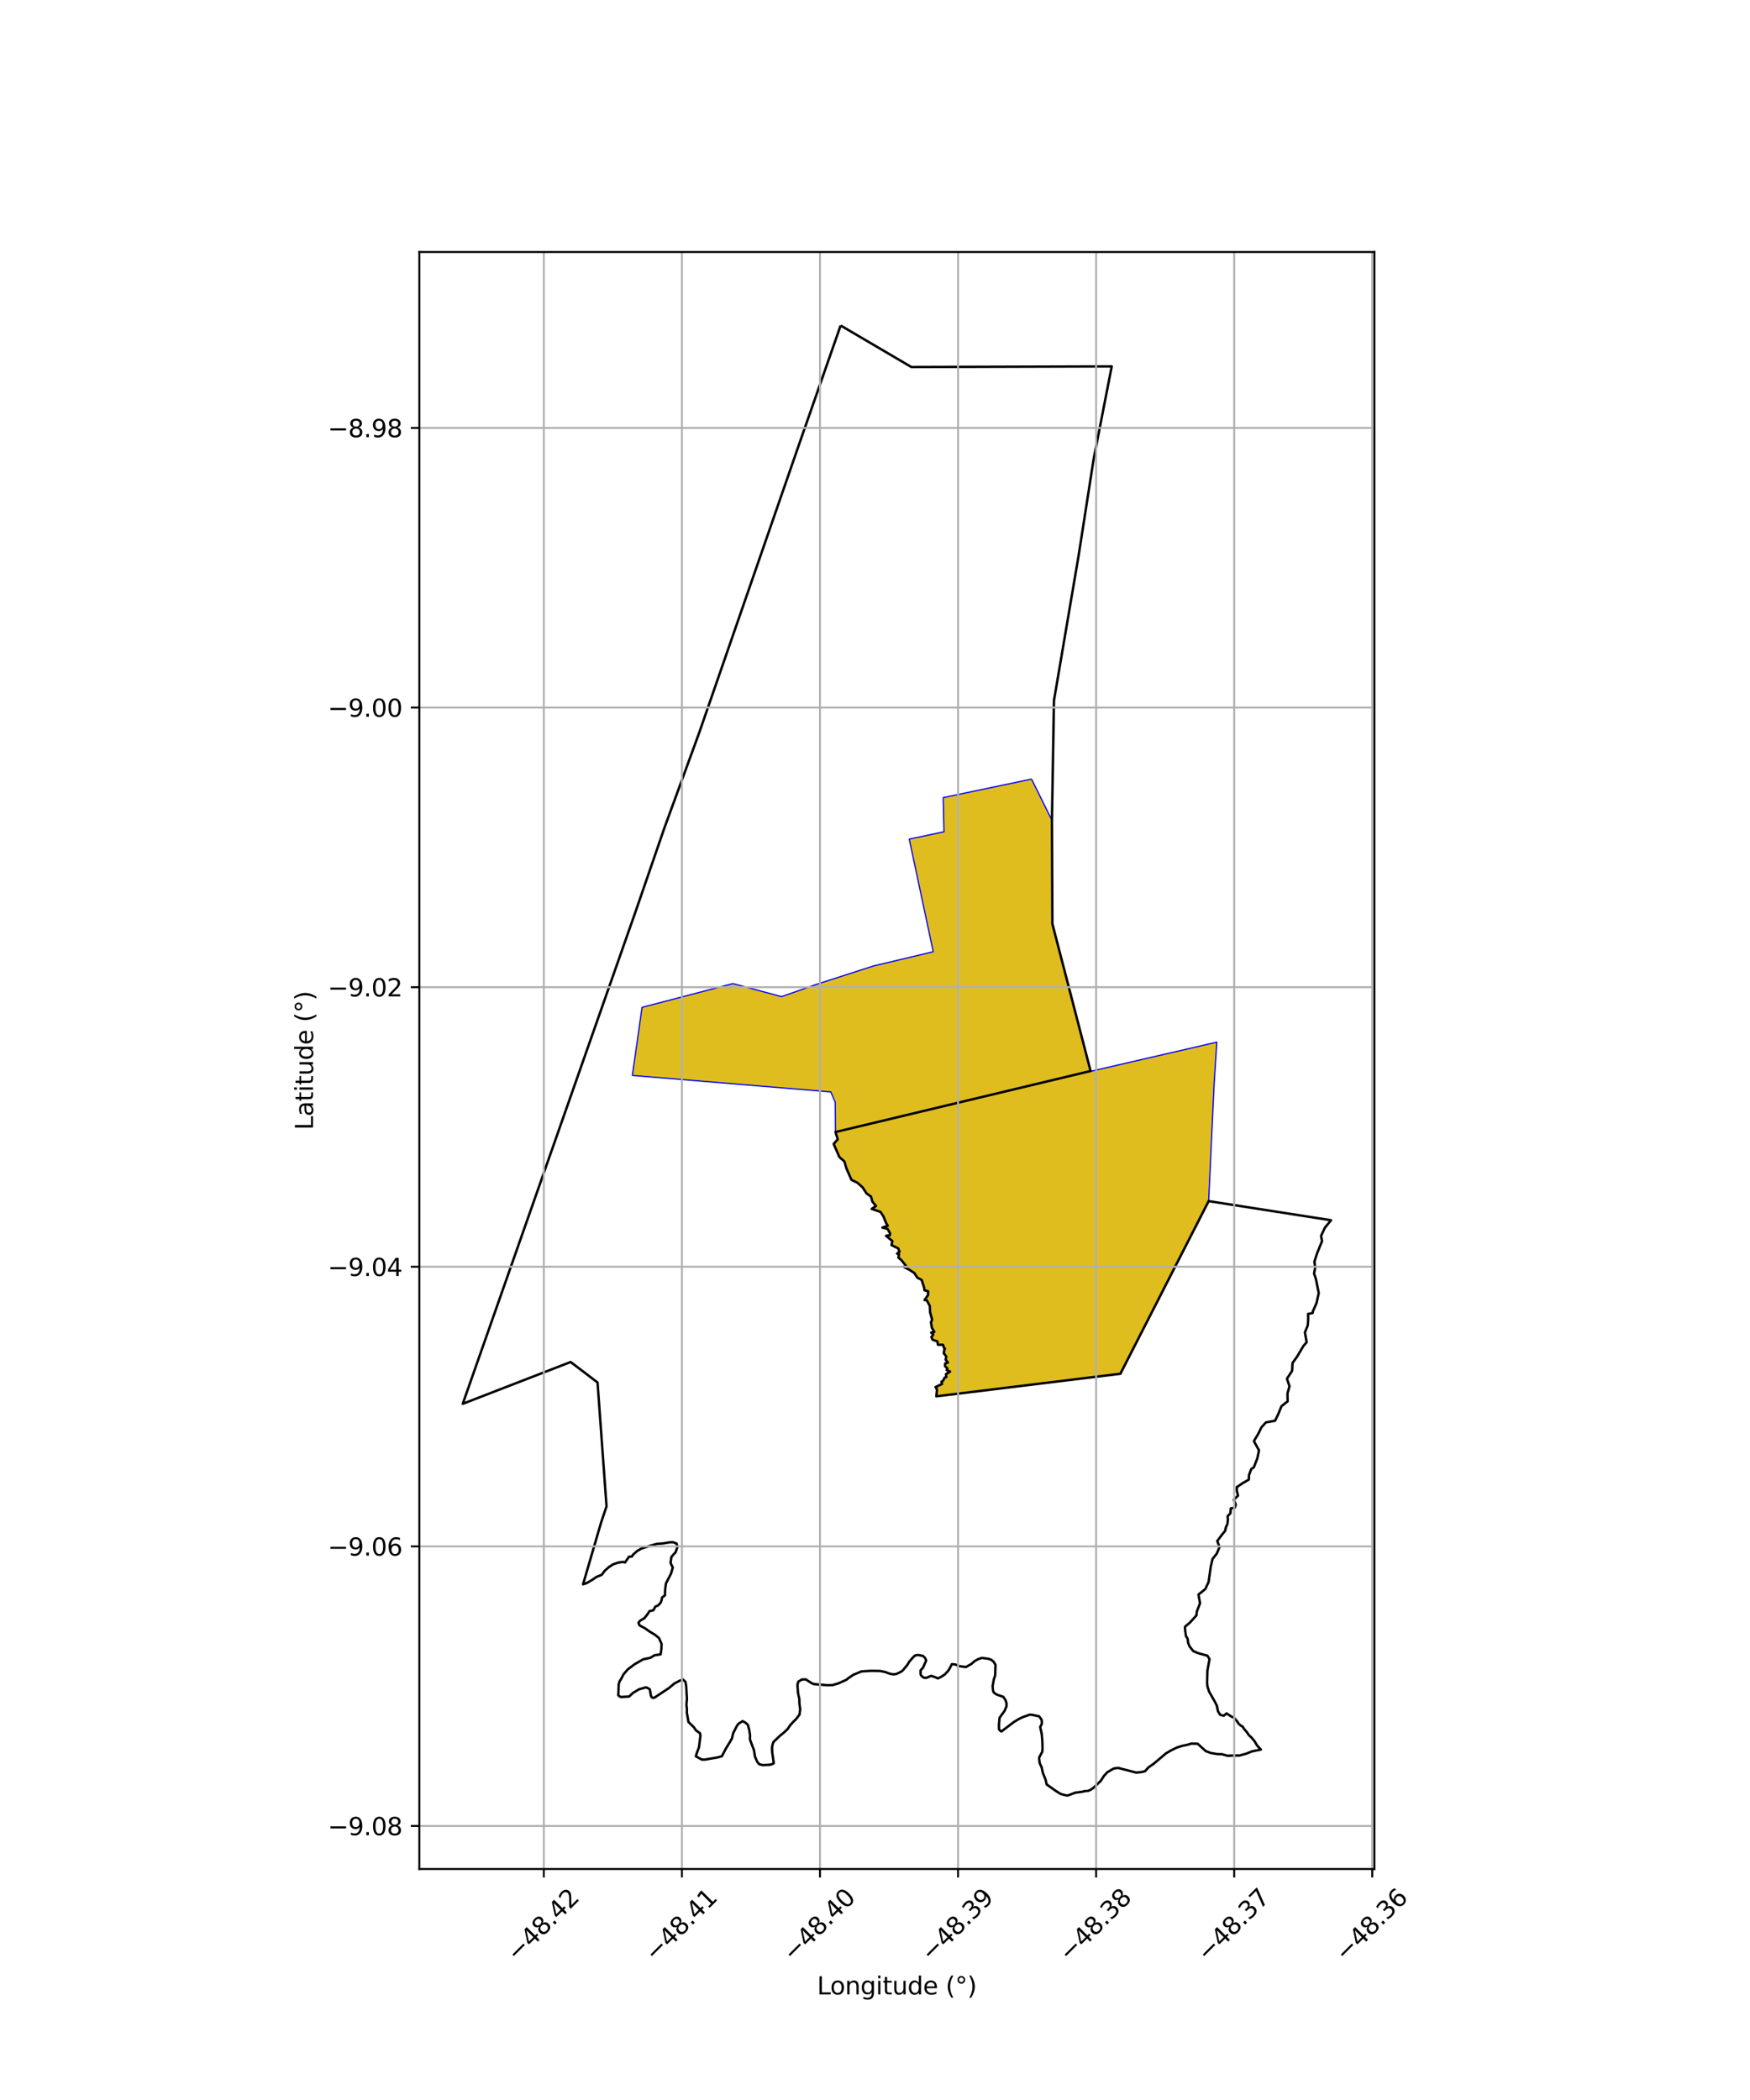 <?xml version="1.0" encoding="utf-8" standalone="no"?>
<!DOCTYPE svg PUBLIC "-//W3C//DTD SVG 1.1//EN"
  "http://www.w3.org/Graphics/SVG/1.1/DTD/svg11.dtd">
<svg xmlns:xlink="http://www.w3.org/1999/xlink" width="720pt" height="864pt" viewBox="0 0 720 864" xmlns="http://www.w3.org/2000/svg" version="1.1">
 <defs>
  <style type="text/css">*{stroke-linejoin: round; stroke-linecap: butt}</style>
 </defs>
 <g id="figure_1">
  <g id="patch_1">
   <path d="M 0 864 
L 720 864 
L 720 0 
L 0 0 
z
" style="fill: #ffffff"/>
  </g>
  <g id="axes_1">
   <g id="patch_2">
    <path d="M 172.524 768.96 
L 565.476 768.96 
L 565.476 103.68 
L 172.524 103.68 
z
" style="fill: #ffffff"/>
   </g>
   <g id="PatchCollection_1">
    <defs>
     <path id="m21128c79ce" d="M 424.409 -543.463 
L 432.798 -526.498 
L 432.984 -483.872 
L 448.693 -423.22 
L 500.633 -435.236 
L 499.53 -418.01 
L 497.271 -369.831 
L 460.955 -298.789 
L 385.246 -289.516 
L 385.513 -292.268 
L 384.91 -293.326 
L 387.599 -294.601 
L 387.33 -295.518 
L 387.986 -295.913 
L 388.676 -297.204 
L 389.351 -297.451 
L 389.175 -298.604 
L 390.87 -299.697 
L 389.49 -300.316 
L 389.781 -300.985 
L 388.812 -301.919 
L 388.877 -303.046 
L 390.002 -303.4 
L 389.054 -304.566 
L 389.344 -305.855 
L 388.299 -307.256 
L 388.514 -308.621 
L 388.791 -309.143 
L 388.469 -309.302 
L 387.954 -310.717 
L 385.882 -310.749 
L 385.644 -312.109 
L 385.03 -312.359 
L 383.716 -312.79 
L 383.21 -313.891 
L 383.997 -314.933 
L 383.117 -315.736 
L 384.413 -316.031 
L 383.412 -317.711 
L 383.019 -320.013 
L 383.528 -320.992 
L 382.654 -324.112 
L 382.546 -326.697 
L 381.37 -328.936 
L 380.405 -329.139 
L 381.819 -331.151 
L 381.878 -332.726 
L 380.397 -333.117 
L 380.14 -334.47 
L 379.202 -337.387 
L 377.4 -338.352 
L 376.171 -340.259 
L 374.246 -341.503 
L 371.77 -342.813 
L 372.745 -343.211 
L 370.776 -345.641 
L 369.662 -346.543 
L 369.865 -347.95 
L 369.074 -348.243 
L 370.104 -349 
L 369.559 -350.373 
L 366.769 -351.746 
L 367.16 -353.383 
L 364.557 -355.549 
L 366.112 -355.785 
L 366.213 -356.557 
L 365.178 -358.375 
L 363.041 -358.931 
L 365.27 -359.7 
L 364.541 -360.879 
L 363.433 -363.6 
L 362.279 -365.374 
L 358.649 -366.629 
L 360.414 -367.826 
L 358.942 -369.604 
L 358.358 -371.673 
L 356.514 -373.004 
L 354.925 -375.456 
L 352.752 -377.391 
L 350.301 -378.591 
L 349.122 -381.392 
L 348.235 -383.317 
L 347.417 -386.136 
L 345.35 -387.962 
L 344.13 -390.861 
L 343.004 -393.343 
L 344.679 -395.268 
L 343.739 -398.245 
L 343.64 -410.477 
L 341.824 -414.746 
L 260.167 -421.541 
L 264.162 -449.552 
L 301.536 -459.32 
L 321.541 -453.953 
L 336.147 -459.083 
L 359.246 -466.546 
L 383.954 -472.43 
L 374.095 -518.761 
L 388.393 -521.796 
L 388.067 -535.84 
L 424.409 -543.463 
" style="stroke: #0000ff; stroke-width: 0.5"/>
    </defs>
    <g clip-path="url(#p2212b228d9)">
     <use xlink:href="#m21128c79ce" x="0" y="864" style="fill: #e0bd1f; stroke: #0000ff; stroke-width: 0.5"/>
    </g>
   </g>
   <g id="PatchCollection_2">
    <path d="M 345.862 133.92 
L 374.955 151.004 
L 457.396 150.747 
L 449.938 188.978 
L 443.768 228.611 
L 433.634 288.205 
L 432.798 337.503 
L 432.982 380.126 
L 448.694 440.644 
L 343.739 465.755 
L 344.68 468.732 
L 343.004 470.657 
L 345.35 476.038 
L 347.417 477.865 
L 348.235 480.683 
L 350.302 485.409 
L 352.753 486.609 
L 354.925 488.544 
L 356.514 490.995 
L 358.359 492.327 
L 358.941 494.395 
L 360.414 496.175 
L 358.649 497.372 
L 362.279 498.626 
L 363.434 500.399 
L 364.541 503.12 
L 365.271 504.299 
L 363.041 505.069 
L 365.177 505.625 
L 366.214 507.444 
L 366.112 508.215 
L 364.557 508.452 
L 367.161 510.617 
L 366.77 512.254 
L 369.559 513.627 
L 370.104 514.999 
L 369.073 515.757 
L 369.866 516.051 
L 369.662 517.457 
L 370.776 518.359 
L 372.745 520.788 
L 371.77 521.187 
L 374.246 522.498 
L 376.171 523.741 
L 377.4 525.648 
L 379.202 526.613 
L 380.14 529.529 
L 380.397 530.884 
L 381.877 531.274 
L 381.819 532.849 
L 380.405 534.861 
L 381.37 535.064 
L 382.546 537.304 
L 382.655 539.887 
L 383.529 543.008 
L 383.019 543.987 
L 383.412 546.29 
L 384.413 547.969 
L 383.117 548.264 
L 383.996 549.066 
L 383.21 550.11 
L 383.715 551.209 
L 385.644 551.891 
L 385.882 553.251 
L 387.954 553.283 
L 388.47 554.697 
L 388.792 554.857 
L 388.514 555.379 
L 388.299 556.744 
L 389.344 558.145 
L 389.054 559.434 
L 390.002 560.601 
L 388.877 560.954 
L 388.812 562.08 
L 389.781 563.015 
L 389.489 563.684 
L 390.87 564.303 
L 389.175 565.395 
L 389.352 566.549 
L 388.675 566.795 
L 387.987 568.088 
L 387.33 568.482 
L 387.599 569.399 
L 384.91 570.674 
L 385.513 571.732 
L 385.246 574.485 
L 460.955 565.212 
L 497.273 494.174 
L 547.615 502.037 
L 545.068 505.165 
L 543.519 508.514 
L 543.934 510.63 
L 541.893 515.626 
L 540.79 519.086 
L 541.109 521.555 
L 540.642 523.969 
L 541.38 526.102 
L 542.569 531.974 
L 541.66 536.107 
L 540.145 539.536 
L 540.082 540.197 
L 538.176 540.603 
L 538.224 542.687 
L 538.046 545.318 
L 536.878 548.186 
L 537.595 552.244 
L 536.265 553.77 
L 533.716 558.076 
L 531.772 560.819 
L 531.611 564.001 
L 529.49 567.247 
L 530.534 570.368 
L 529.707 573.288 
L 529.771 576.543 
L 527.22 578.577 
L 525.937 581.753 
L 524.604 584.528 
L 520.838 585.206 
L 518.98 587.257 
L 517.659 589.965 
L 515.911 592.864 
L 516.079 593.284 
L 517.986 596.703 
L 517.318 599.931 
L 515.846 603.754 
L 514.823 604.367 
L 513.856 606.921 
L 513.807 608.755 
L 511.44 610.115 
L 508.868 611.824 
L 508.86 613.288 
L 509.349 615.35 
L 507.637 617.028 
L 508.444 619.07 
L 508.008 620.337 
L 506.365 620.624 
L 506.252 622.575 
L 505.068 623.818 
L 505.204 625.226 
L 504.977 627.108 
L 504.399 628.26 
L 504.065 629.842 
L 502.719 631.457 
L 500.82 634.014 
L 501.756 636.528 
L 500.577 639.265 
L 498.887 641.374 
L 498.157 644.46 
L 497.256 650.855 
L 495.886 653.798 
L 493.082 656.035 
L 493.726 659.627 
L 492.443 662.933 
L 492.238 664.638 
L 489.596 667.547 
L 487.547 669.282 
L 487.566 670.434 
L 487.944 673.155 
L 488.626 674.189 
L 488.842 675.946 
L 489.431 677.379 
L 490.924 679.287 
L 492.763 680.092 
L 496.776 681.217 
L 497.633 682.611 
L 496.771 687.282 
L 496.633 692.199 
L 496.767 693.82 
L 497.447 695.966 
L 499.793 700.071 
L 500.636 701.737 
L 501.116 704.068 
L 502.04 705.533 
L 503.506 705.899 
L 504.642 704.944 
L 506.586 706.217 
L 507.642 706.72 
L 508.955 708.139 
L 509.592 709.178 
L 510.632 710.082 
L 511.155 710.253 
L 512.056 711.574 
L 512.983 712.64 
L 513.84 713.905 
L 514.803 714.771 
L 516.146 716.355 
L 517.201 718.147 
L 518.773 719.812 
L 515.019 720.592 
L 512.737 721.516 
L 509.932 722.266 
L 507.505 722.263 
L 505.051 722.373 
L 502.76 721.728 
L 501.045 721.707 
L 498.203 721.244 
L 496.128 720.482 
L 492.737 717.424 
L 490.204 717.369 
L 488.396 717.882 
L 486.328 718.314 
L 484.16 718.997 
L 481.86 720.137 
L 479.709 721.394 
L 474.601 725.71 
L 472.526 727.136 
L 471.098 728.726 
L 469.831 729.046 
L 467.503 729.301 
L 461.034 727.625 
L 460.123 727.394 
L 459.2 727.453 
L 458.129 727.66 
L 455.596 729.14 
L 454.226 730.623 
L 452.855 732.72 
L 449.833 735.614 
L 448.694 736.371 
L 447.711 736.808 
L 446.18 736.94 
L 445.205 737.201 
L 442.488 737.531 
L 439.305 738.72 
L 438.529 738.65 
L 436.506 738.137 
L 434.485 736.905 
L 430.631 734.178 
L 430.188 732.227 
L 429.028 729.33 
L 428.572 727.152 
L 427.739 725.36 
L 427.505 723.161 
L 428.812 720.736 
L 428.925 719.397 
L 428.836 716.251 
L 428.607 713.449 
L 427.969 710.525 
L 428.652 709.222 
L 428.618 707.821 
L 428.367 707.276 
L 427.526 706.145 
L 424.726 705.544 
L 423.663 705.466 
L 420.539 706.572 
L 418.893 707.412 
L 417.103 708.516 
L 411.994 712.388 
L 411.478 712.049 
L 411.02 711.442 
L 410.993 709.52 
L 411.265 706.72 
L 413.304 703.913 
L 414.099 702.021 
L 414.085 700.609 
L 413.63 699.339 
L 412.773 698.12 
L 410.151 697.227 
L 409.141 696.567 
L 408.729 696.113 
L 408.559 695.504 
L 408.377 693.747 
L 408.901 690.906 
L 409.439 689.295 
L 409.562 684.911 
L 408.775 683.671 
L 407.849 682.885 
L 406.697 682.486 
L 403.968 682.106 
L 402.398 682.641 
L 400.983 683.427 
L 399.648 684.601 
L 397.377 685.891 
L 394.628 685.478 
L 393.118 684.836 
L 391.635 684.67 
L 390.537 686.776 
L 389.92 687.642 
L 388.664 688.957 
L 387.157 689.935 
L 385.858 690.558 
L 385.03 690.145 
L 383.12 689.484 
L 381.088 690.334 
L 380.181 690.254 
L 379.737 690.058 
L 378.827 689.147 
L 378.748 688.468 
L 378.751 687.204 
L 379.696 686.237 
L 381.058 683.192 
L 380.593 682.126 
L 379.744 681.299 
L 377.732 680.901 
L 376.422 681.152 
L 375.592 681.944 
L 374.11 683.655 
L 373.249 685.082 
L 371.349 687.332 
L 370.358 688.009 
L 368.643 688.763 
L 367.54 688.88 
L 365.984 688.584 
L 364.202 687.915 
L 362.16 687.487 
L 358.405 687.426 
L 354.463 687.661 
L 351.167 689.019 
L 349.081 690.411 
L 348.254 691.098 
L 345.039 692.55 
L 342.537 693.298 
L 340.424 693.351 
L 334.895 692.886 
L 334.002 692.548 
L 331.467 690.928 
L 329.897 691.013 
L 328.444 691.879 
L 328.095 693.199 
L 328.33 696.551 
L 328.873 699.053 
L 328.911 700.962 
L 329.225 703.188 
L 328.954 705.412 
L 327.556 707.262 
L 326.53 708.253 
L 325.121 709.785 
L 324.075 711.365 
L 322.623 712.736 
L 320.81 714.222 
L 318.266 716.652 
L 317.851 717.761 
L 317.624 719.041 
L 317.711 721.001 
L 318.274 724.823 
L 318.337 725.414 
L 318.179 725.607 
L 316.874 726.063 
L 313.791 726.237 
L 312.339 725.812 
L 311.536 724.855 
L 310.635 722.757 
L 310.204 720.082 
L 308.544 715.639 
L 308.593 713.893 
L 308.245 711.697 
L 307.694 709.638 
L 306.692 708.748 
L 305.549 708.123 
L 303.932 709.109 
L 303.255 709.943 
L 301.617 713.159 
L 301.16 715.208 
L 300.367 716.612 
L 298.633 719.442 
L 296.998 722.567 
L 295.077 723.081 
L 290.134 723.93 
L 288.727 723.95 
L 286.301 722.591 
L 286.723 721.154 
L 287.576 718.902 
L 288.179 714.123 
L 287.979 713.087 
L 286.344 711.918 
L 285.492 710.664 
L 283.247 708.468 
L 282.581 704.611 
L 282.618 703.081 
L 282.409 701.427 
L 282.62 698.973 
L 282.328 693.844 
L 282.022 691.992 
L 280.914 690.949 
L 279.482 691.577 
L 277.44 692.643 
L 275.194 694.539 
L 269.539 698.278 
L 268.901 698.588 
L 268.37 698.476 
L 267.969 698.072 
L 267.756 697.404 
L 267.364 695.071 
L 266.52 694.517 
L 265.745 694.221 
L 262.883 695.041 
L 260.417 696.517 
L 258.865 697.982 
L 255.482 698.211 
L 254.607 697.743 
L 254.345 697.356 
L 254.439 696.564 
L 254.543 692.967 
L 254.911 691.77 
L 255.452 690.938 
L 256.557 688.834 
L 258.247 686.867 
L 261.029 684.761 
L 264.609 682.694 
L 267.562 682.078 
L 269.296 681.019 
L 271.805 680.652 
L 272.133 678.212 
L 272.182 676.293 
L 271.088 673.896 
L 269.461 672.591 
L 267.361 671.329 
L 265.263 669.862 
L 263.134 668.726 
L 262.684 667.675 
L 263.3 666.857 
L 265.177 665.71 
L 266.583 663.895 
L 267.172 662.89 
L 268.835 662.496 
L 269.611 661.015 
L 270.733 660.533 
L 271.756 659.498 
L 272.237 658.266 
L 272.336 657.318 
L 273.588 656.366 
L 273.646 654.177 
L 273.984 651.501 
L 276.114 647.348 
L 276.796 644.886 
L 276.229 643.795 
L 275.888 642.867 
L 276.244 640.569 
L 276.771 639.917 
L 277.919 638.701 
L 278.707 636.548 
L 278.366 635.051 
L 276.892 634.52 
L 275.511 634.555 
L 272.676 635.023 
L 270.285 635.188 
L 267.57 635.936 
L 263.599 637.228 
L 263.167 637.575 
L 262.174 638.078 
L 260.828 639.316 
L 260.363 639.737 
L 259.994 640.398 
L 258.771 640.492 
L 257.169 642.825 
L 256.271 642.606 
L 254.373 642.895 
L 252.293 643.595 
L 250.548 644.723 
L 248.839 646.22 
L 247.556 647.943 
L 245.394 648.79 
L 243.883 649.852 
L 241.39 651.322 
L 239.891 651.822 
L 247.26 626.567 
L 249.544 619.757 
L 245.843 568.787 
L 234.789 560.37 
L 190.385 577.569 
L 235.685 448.538 
L 261.411 375.298 
L 273.299 340.783 
L 287.611 301.645 
L 329.509 180.677 
L 345.862 133.92 
L 345.862 133.92 
" clip-path="url(#p2212b228d9)" style="fill: none; stroke: #000000"/>
   </g>
   <g id="matplotlib.axis_1">
    <g id="xtick_1">
     <g id="line2d_1">
      <path d="M 223.748 768.96 
L 223.748 103.68 
" clip-path="url(#p2212b228d9)" style="fill: none; stroke: #b0b0b0; stroke-width: 0.8; stroke-linecap: square"/>
     </g>
     <g id="line2d_2">
      <defs>
       <path id="mac1117e708" d="M 0 0 
L 0 3.5 
" style="stroke: #000000; stroke-width: 0.8"/>
      </defs>
      <g>
       <use xlink:href="#mac1117e708" x="223.748" y="768.96" style="stroke: #000000; stroke-width: 0.8"/>
      </g>
     </g>
     <g id="text_1">
      <!-- −48.42 -->
      <g transform="translate(212.615 807.501) rotate(-45) scale(0.1 -0.1)">
       <defs>
        <path id="DejaVuSans-2212" d="M 678 2272 
L 4684 2272 
L 4684 1741 
L 678 1741 
L 678 2272 
z
" transform="scale(0.016)"/>
        <path id="DejaVuSans-34" d="M 2419 4116 
L 825 1625 
L 2419 1625 
L 2419 4116 
z
M 2253 4666 
L 3047 4666 
L 3047 1625 
L 3713 1625 
L 3713 1100 
L 3047 1100 
L 3047 0 
L 2419 0 
L 2419 1100 
L 313 1100 
L 313 1709 
L 2253 4666 
z
" transform="scale(0.016)"/>
        <path id="DejaVuSans-38" d="M 2034 2216 
Q 1584 2216 1326 1975 
Q 1069 1734 1069 1313 
Q 1069 891 1326 650 
Q 1584 409 2034 409 
Q 2484 409 2743 651 
Q 3003 894 3003 1313 
Q 3003 1734 2745 1975 
Q 2488 2216 2034 2216 
z
M 1403 2484 
Q 997 2584 770 2862 
Q 544 3141 544 3541 
Q 544 4100 942 4425 
Q 1341 4750 2034 4750 
Q 2731 4750 3128 4425 
Q 3525 4100 3525 3541 
Q 3525 3141 3298 2862 
Q 3072 2584 2669 2484 
Q 3125 2378 3379 2068 
Q 3634 1759 3634 1313 
Q 3634 634 3220 271 
Q 2806 -91 2034 -91 
Q 1263 -91 848 271 
Q 434 634 434 1313 
Q 434 1759 690 2068 
Q 947 2378 1403 2484 
z
M 1172 3481 
Q 1172 3119 1398 2916 
Q 1625 2713 2034 2713 
Q 2441 2713 2670 2916 
Q 2900 3119 2900 3481 
Q 2900 3844 2670 4047 
Q 2441 4250 2034 4250 
Q 1625 4250 1398 4047 
Q 1172 3844 1172 3481 
z
" transform="scale(0.016)"/>
        <path id="DejaVuSans-2e" d="M 684 794 
L 1344 794 
L 1344 0 
L 684 0 
L 684 794 
z
" transform="scale(0.016)"/>
        <path id="DejaVuSans-32" d="M 1228 531 
L 3431 531 
L 3431 0 
L 469 0 
L 469 531 
Q 828 903 1448 1529 
Q 2069 2156 2228 2338 
Q 2531 2678 2651 2914 
Q 2772 3150 2772 3378 
Q 2772 3750 2511 3984 
Q 2250 4219 1831 4219 
Q 1534 4219 1204 4116 
Q 875 4013 500 3803 
L 500 4441 
Q 881 4594 1212 4672 
Q 1544 4750 1819 4750 
Q 2544 4750 2975 4387 
Q 3406 4025 3406 3419 
Q 3406 3131 3298 2873 
Q 3191 2616 2906 2266 
Q 2828 2175 2409 1742 
Q 1991 1309 1228 531 
z
" transform="scale(0.016)"/>
       </defs>
       <use xlink:href="#DejaVuSans-2212"/>
       <use xlink:href="#DejaVuSans-34" transform="translate(83.789 0)"/>
       <use xlink:href="#DejaVuSans-38" transform="translate(147.412 0)"/>
       <use xlink:href="#DejaVuSans-2e" transform="translate(211.035 0)"/>
       <use xlink:href="#DejaVuSans-34" transform="translate(242.822 0)"/>
       <use xlink:href="#DejaVuSans-32" transform="translate(306.445 0)"/>
      </g>
     </g>
    </g>
    <g id="xtick_2">
     <g id="line2d_3">
      <path d="M 280.555 768.96 
L 280.555 103.68 
" clip-path="url(#p2212b228d9)" style="fill: none; stroke: #b0b0b0; stroke-width: 0.8; stroke-linecap: square"/>
     </g>
     <g id="line2d_4">
      <g>
       <use xlink:href="#mac1117e708" x="280.555" y="768.96" style="stroke: #000000; stroke-width: 0.8"/>
      </g>
     </g>
     <g id="text_2">
      <!-- −48.41 -->
      <g transform="translate(269.421 807.501) rotate(-45) scale(0.1 -0.1)">
       <defs>
        <path id="DejaVuSans-31" d="M 794 531 
L 1825 531 
L 1825 4091 
L 703 3866 
L 703 4441 
L 1819 4666 
L 2450 4666 
L 2450 531 
L 3481 531 
L 3481 0 
L 794 0 
L 794 531 
z
" transform="scale(0.016)"/>
       </defs>
       <use xlink:href="#DejaVuSans-2212"/>
       <use xlink:href="#DejaVuSans-34" transform="translate(83.789 0)"/>
       <use xlink:href="#DejaVuSans-38" transform="translate(147.412 0)"/>
       <use xlink:href="#DejaVuSans-2e" transform="translate(211.035 0)"/>
       <use xlink:href="#DejaVuSans-34" transform="translate(242.822 0)"/>
       <use xlink:href="#DejaVuSans-31" transform="translate(306.445 0)"/>
      </g>
     </g>
    </g>
    <g id="xtick_3">
     <g id="line2d_5">
      <path d="M 337.361 768.96 
L 337.361 103.68 
" clip-path="url(#p2212b228d9)" style="fill: none; stroke: #b0b0b0; stroke-width: 0.8; stroke-linecap: square"/>
     </g>
     <g id="line2d_6">
      <g>
       <use xlink:href="#mac1117e708" x="337.361" y="768.96" style="stroke: #000000; stroke-width: 0.8"/>
      </g>
     </g>
     <g id="text_3">
      <!-- −48.40 -->
      <g transform="translate(326.228 807.501) rotate(-45) scale(0.1 -0.1)">
       <defs>
        <path id="DejaVuSans-30" d="M 2034 4250 
Q 1547 4250 1301 3770 
Q 1056 3291 1056 2328 
Q 1056 1369 1301 889 
Q 1547 409 2034 409 
Q 2525 409 2770 889 
Q 3016 1369 3016 2328 
Q 3016 3291 2770 3770 
Q 2525 4250 2034 4250 
z
M 2034 4750 
Q 2819 4750 3233 4129 
Q 3647 3509 3647 2328 
Q 3647 1150 3233 529 
Q 2819 -91 2034 -91 
Q 1250 -91 836 529 
Q 422 1150 422 2328 
Q 422 3509 836 4129 
Q 1250 4750 2034 4750 
z
" transform="scale(0.016)"/>
       </defs>
       <use xlink:href="#DejaVuSans-2212"/>
       <use xlink:href="#DejaVuSans-34" transform="translate(83.789 0)"/>
       <use xlink:href="#DejaVuSans-38" transform="translate(147.412 0)"/>
       <use xlink:href="#DejaVuSans-2e" transform="translate(211.035 0)"/>
       <use xlink:href="#DejaVuSans-34" transform="translate(242.822 0)"/>
       <use xlink:href="#DejaVuSans-30" transform="translate(306.445 0)"/>
      </g>
     </g>
    </g>
    <g id="xtick_4">
     <g id="line2d_7">
      <path d="M 394.168 768.96 
L 394.168 103.68 
" clip-path="url(#p2212b228d9)" style="fill: none; stroke: #b0b0b0; stroke-width: 0.8; stroke-linecap: square"/>
     </g>
     <g id="line2d_8">
      <g>
       <use xlink:href="#mac1117e708" x="394.168" y="768.96" style="stroke: #000000; stroke-width: 0.8"/>
      </g>
     </g>
     <g id="text_4">
      <!-- −48.39 -->
      <g transform="translate(383.035 807.501) rotate(-45) scale(0.1 -0.1)">
       <defs>
        <path id="DejaVuSans-33" d="M 2597 2516 
Q 3050 2419 3304 2112 
Q 3559 1806 3559 1356 
Q 3559 666 3084 287 
Q 2609 -91 1734 -91 
Q 1441 -91 1130 -33 
Q 819 25 488 141 
L 488 750 
Q 750 597 1062 519 
Q 1375 441 1716 441 
Q 2309 441 2620 675 
Q 2931 909 2931 1356 
Q 2931 1769 2642 2001 
Q 2353 2234 1838 2234 
L 1294 2234 
L 1294 2753 
L 1863 2753 
Q 2328 2753 2575 2939 
Q 2822 3125 2822 3475 
Q 2822 3834 2567 4026 
Q 2313 4219 1838 4219 
Q 1578 4219 1281 4162 
Q 984 4106 628 3988 
L 628 4550 
Q 988 4650 1302 4700 
Q 1616 4750 1894 4750 
Q 2613 4750 3031 4423 
Q 3450 4097 3450 3541 
Q 3450 3153 3228 2886 
Q 3006 2619 2597 2516 
z
" transform="scale(0.016)"/>
        <path id="DejaVuSans-39" d="M 703 97 
L 703 672 
Q 941 559 1184 500 
Q 1428 441 1663 441 
Q 2288 441 2617 861 
Q 2947 1281 2994 2138 
Q 2813 1869 2534 1725 
Q 2256 1581 1919 1581 
Q 1219 1581 811 2004 
Q 403 2428 403 3163 
Q 403 3881 828 4315 
Q 1253 4750 1959 4750 
Q 2769 4750 3195 4129 
Q 3622 3509 3622 2328 
Q 3622 1225 3098 567 
Q 2575 -91 1691 -91 
Q 1453 -91 1209 -44 
Q 966 3 703 97 
z
M 1959 2075 
Q 2384 2075 2632 2365 
Q 2881 2656 2881 3163 
Q 2881 3666 2632 3958 
Q 2384 4250 1959 4250 
Q 1534 4250 1286 3958 
Q 1038 3666 1038 3163 
Q 1038 2656 1286 2365 
Q 1534 2075 1959 2075 
z
" transform="scale(0.016)"/>
       </defs>
       <use xlink:href="#DejaVuSans-2212"/>
       <use xlink:href="#DejaVuSans-34" transform="translate(83.789 0)"/>
       <use xlink:href="#DejaVuSans-38" transform="translate(147.412 0)"/>
       <use xlink:href="#DejaVuSans-2e" transform="translate(211.035 0)"/>
       <use xlink:href="#DejaVuSans-33" transform="translate(242.822 0)"/>
       <use xlink:href="#DejaVuSans-39" transform="translate(306.445 0)"/>
      </g>
     </g>
    </g>
    <g id="xtick_5">
     <g id="line2d_9">
      <path d="M 450.974 768.96 
L 450.974 103.68 
" clip-path="url(#p2212b228d9)" style="fill: none; stroke: #b0b0b0; stroke-width: 0.8; stroke-linecap: square"/>
     </g>
     <g id="line2d_10">
      <g>
       <use xlink:href="#mac1117e708" x="450.974" y="768.96" style="stroke: #000000; stroke-width: 0.8"/>
      </g>
     </g>
     <g id="text_5">
      <!-- −48.38 -->
      <g transform="translate(439.841 807.501) rotate(-45) scale(0.1 -0.1)">
       <use xlink:href="#DejaVuSans-2212"/>
       <use xlink:href="#DejaVuSans-34" transform="translate(83.789 0)"/>
       <use xlink:href="#DejaVuSans-38" transform="translate(147.412 0)"/>
       <use xlink:href="#DejaVuSans-2e" transform="translate(211.035 0)"/>
       <use xlink:href="#DejaVuSans-33" transform="translate(242.822 0)"/>
       <use xlink:href="#DejaVuSans-38" transform="translate(306.445 0)"/>
      </g>
     </g>
    </g>
    <g id="xtick_6">
     <g id="line2d_11">
      <path d="M 507.781 768.96 
L 507.781 103.68 
" clip-path="url(#p2212b228d9)" style="fill: none; stroke: #b0b0b0; stroke-width: 0.8; stroke-linecap: square"/>
     </g>
     <g id="line2d_12">
      <g>
       <use xlink:href="#mac1117e708" x="507.781" y="768.96" style="stroke: #000000; stroke-width: 0.8"/>
      </g>
     </g>
     <g id="text_6">
      <!-- −48.37 -->
      <g transform="translate(496.648 807.501) rotate(-45) scale(0.1 -0.1)">
       <defs>
        <path id="DejaVuSans-37" d="M 525 4666 
L 3525 4666 
L 3525 4397 
L 1831 0 
L 1172 0 
L 2766 4134 
L 525 4134 
L 525 4666 
z
" transform="scale(0.016)"/>
       </defs>
       <use xlink:href="#DejaVuSans-2212"/>
       <use xlink:href="#DejaVuSans-34" transform="translate(83.789 0)"/>
       <use xlink:href="#DejaVuSans-38" transform="translate(147.412 0)"/>
       <use xlink:href="#DejaVuSans-2e" transform="translate(211.035 0)"/>
       <use xlink:href="#DejaVuSans-33" transform="translate(242.822 0)"/>
       <use xlink:href="#DejaVuSans-37" transform="translate(306.445 0)"/>
      </g>
     </g>
    </g>
    <g id="xtick_7">
     <g id="line2d_13">
      <path d="M 564.587 768.96 
L 564.587 103.68 
" clip-path="url(#p2212b228d9)" style="fill: none; stroke: #b0b0b0; stroke-width: 0.8; stroke-linecap: square"/>
     </g>
     <g id="line2d_14">
      <g>
       <use xlink:href="#mac1117e708" x="564.587" y="768.96" style="stroke: #000000; stroke-width: 0.8"/>
      </g>
     </g>
     <g id="text_7">
      <!-- −48.36 -->
      <g transform="translate(553.454 807.501) rotate(-45) scale(0.1 -0.1)">
       <defs>
        <path id="DejaVuSans-36" d="M 2113 2584 
Q 1688 2584 1439 2293 
Q 1191 2003 1191 1497 
Q 1191 994 1439 701 
Q 1688 409 2113 409 
Q 2538 409 2786 701 
Q 3034 994 3034 1497 
Q 3034 2003 2786 2293 
Q 2538 2584 2113 2584 
z
M 3366 4563 
L 3366 3988 
Q 3128 4100 2886 4159 
Q 2644 4219 2406 4219 
Q 1781 4219 1451 3797 
Q 1122 3375 1075 2522 
Q 1259 2794 1537 2939 
Q 1816 3084 2150 3084 
Q 2853 3084 3261 2657 
Q 3669 2231 3669 1497 
Q 3669 778 3244 343 
Q 2819 -91 2113 -91 
Q 1303 -91 875 529 
Q 447 1150 447 2328 
Q 447 3434 972 4092 
Q 1497 4750 2381 4750 
Q 2619 4750 2861 4703 
Q 3103 4656 3366 4563 
z
" transform="scale(0.016)"/>
       </defs>
       <use xlink:href="#DejaVuSans-2212"/>
       <use xlink:href="#DejaVuSans-34" transform="translate(83.789 0)"/>
       <use xlink:href="#DejaVuSans-38" transform="translate(147.412 0)"/>
       <use xlink:href="#DejaVuSans-2e" transform="translate(211.035 0)"/>
       <use xlink:href="#DejaVuSans-33" transform="translate(242.822 0)"/>
       <use xlink:href="#DejaVuSans-36" transform="translate(306.445 0)"/>
      </g>
     </g>
    </g>
    <g id="text_8">
     <!-- Longitude (°) -->
     <g transform="translate(336.14 820.57) scale(0.1 -0.1)">
      <defs>
       <path id="DejaVuSans-4c" d="M 628 4666 
L 1259 4666 
L 1259 531 
L 3531 531 
L 3531 0 
L 628 0 
L 628 4666 
z
" transform="scale(0.016)"/>
       <path id="DejaVuSans-6f" d="M 1959 3097 
Q 1497 3097 1228 2736 
Q 959 2375 959 1747 
Q 959 1119 1226 758 
Q 1494 397 1959 397 
Q 2419 397 2687 759 
Q 2956 1122 2956 1747 
Q 2956 2369 2687 2733 
Q 2419 3097 1959 3097 
z
M 1959 3584 
Q 2709 3584 3137 3096 
Q 3566 2609 3566 1747 
Q 3566 888 3137 398 
Q 2709 -91 1959 -91 
Q 1206 -91 779 398 
Q 353 888 353 1747 
Q 353 2609 779 3096 
Q 1206 3584 1959 3584 
z
" transform="scale(0.016)"/>
       <path id="DejaVuSans-6e" d="M 3513 2113 
L 3513 0 
L 2938 0 
L 2938 2094 
Q 2938 2591 2744 2837 
Q 2550 3084 2163 3084 
Q 1697 3084 1428 2787 
Q 1159 2491 1159 1978 
L 1159 0 
L 581 0 
L 581 3500 
L 1159 3500 
L 1159 2956 
Q 1366 3272 1645 3428 
Q 1925 3584 2291 3584 
Q 2894 3584 3203 3211 
Q 3513 2838 3513 2113 
z
" transform="scale(0.016)"/>
       <path id="DejaVuSans-67" d="M 2906 1791 
Q 2906 2416 2648 2759 
Q 2391 3103 1925 3103 
Q 1463 3103 1205 2759 
Q 947 2416 947 1791 
Q 947 1169 1205 825 
Q 1463 481 1925 481 
Q 2391 481 2648 825 
Q 2906 1169 2906 1791 
z
M 3481 434 
Q 3481 -459 3084 -895 
Q 2688 -1331 1869 -1331 
Q 1566 -1331 1297 -1286 
Q 1028 -1241 775 -1147 
L 775 -588 
Q 1028 -725 1275 -790 
Q 1522 -856 1778 -856 
Q 2344 -856 2625 -561 
Q 2906 -266 2906 331 
L 2906 616 
Q 2728 306 2450 153 
Q 2172 0 1784 0 
Q 1141 0 747 490 
Q 353 981 353 1791 
Q 353 2603 747 3093 
Q 1141 3584 1784 3584 
Q 2172 3584 2450 3431 
Q 2728 3278 2906 2969 
L 2906 3500 
L 3481 3500 
L 3481 434 
z
" transform="scale(0.016)"/>
       <path id="DejaVuSans-69" d="M 603 3500 
L 1178 3500 
L 1178 0 
L 603 0 
L 603 3500 
z
M 603 4863 
L 1178 4863 
L 1178 4134 
L 603 4134 
L 603 4863 
z
" transform="scale(0.016)"/>
       <path id="DejaVuSans-74" d="M 1172 4494 
L 1172 3500 
L 2356 3500 
L 2356 3053 
L 1172 3053 
L 1172 1153 
Q 1172 725 1289 603 
Q 1406 481 1766 481 
L 2356 481 
L 2356 0 
L 1766 0 
Q 1100 0 847 248 
Q 594 497 594 1153 
L 594 3053 
L 172 3053 
L 172 3500 
L 594 3500 
L 594 4494 
L 1172 4494 
z
" transform="scale(0.016)"/>
       <path id="DejaVuSans-75" d="M 544 1381 
L 544 3500 
L 1119 3500 
L 1119 1403 
Q 1119 906 1312 657 
Q 1506 409 1894 409 
Q 2359 409 2629 706 
Q 2900 1003 2900 1516 
L 2900 3500 
L 3475 3500 
L 3475 0 
L 2900 0 
L 2900 538 
Q 2691 219 2414 64 
Q 2138 -91 1772 -91 
Q 1169 -91 856 284 
Q 544 659 544 1381 
z
M 1991 3584 
L 1991 3584 
z
" transform="scale(0.016)"/>
       <path id="DejaVuSans-64" d="M 2906 2969 
L 2906 4863 
L 3481 4863 
L 3481 0 
L 2906 0 
L 2906 525 
Q 2725 213 2448 61 
Q 2172 -91 1784 -91 
Q 1150 -91 751 415 
Q 353 922 353 1747 
Q 353 2572 751 3078 
Q 1150 3584 1784 3584 
Q 2172 3584 2448 3432 
Q 2725 3281 2906 2969 
z
M 947 1747 
Q 947 1113 1208 752 
Q 1469 391 1925 391 
Q 2381 391 2643 752 
Q 2906 1113 2906 1747 
Q 2906 2381 2643 2742 
Q 2381 3103 1925 3103 
Q 1469 3103 1208 2742 
Q 947 2381 947 1747 
z
" transform="scale(0.016)"/>
       <path id="DejaVuSans-65" d="M 3597 1894 
L 3597 1613 
L 953 1613 
Q 991 1019 1311 708 
Q 1631 397 2203 397 
Q 2534 397 2845 478 
Q 3156 559 3463 722 
L 3463 178 
Q 3153 47 2828 -22 
Q 2503 -91 2169 -91 
Q 1331 -91 842 396 
Q 353 884 353 1716 
Q 353 2575 817 3079 
Q 1281 3584 2069 3584 
Q 2775 3584 3186 3129 
Q 3597 2675 3597 1894 
z
M 3022 2063 
Q 3016 2534 2758 2815 
Q 2500 3097 2075 3097 
Q 1594 3097 1305 2825 
Q 1016 2553 972 2059 
L 3022 2063 
z
" transform="scale(0.016)"/>
       <path id="DejaVuSans-20" transform="scale(0.016)"/>
       <path id="DejaVuSans-28" d="M 1984 4856 
Q 1566 4138 1362 3434 
Q 1159 2731 1159 2009 
Q 1159 1288 1364 580 
Q 1569 -128 1984 -844 
L 1484 -844 
Q 1016 -109 783 600 
Q 550 1309 550 2009 
Q 550 2706 781 3412 
Q 1013 4119 1484 4856 
L 1984 4856 
z
" transform="scale(0.016)"/>
       <path id="DejaVuSans-b0" d="M 1600 4347 
Q 1350 4347 1178 4173 
Q 1006 4000 1006 3750 
Q 1006 3503 1178 3333 
Q 1350 3163 1600 3163 
Q 1850 3163 2022 3333 
Q 2194 3503 2194 3750 
Q 2194 3997 2020 4172 
Q 1847 4347 1600 4347 
z
M 1600 4750 
Q 1800 4750 1984 4673 
Q 2169 4597 2303 4453 
Q 2447 4313 2519 4134 
Q 2591 3956 2591 3750 
Q 2591 3338 2302 3052 
Q 2013 2766 1594 2766 
Q 1172 2766 890 3047 
Q 609 3328 609 3750 
Q 609 4169 896 4459 
Q 1184 4750 1600 4750 
z
" transform="scale(0.016)"/>
       <path id="DejaVuSans-29" d="M 513 4856 
L 1013 4856 
Q 1481 4119 1714 3412 
Q 1947 2706 1947 2009 
Q 1947 1309 1714 600 
Q 1481 -109 1013 -844 
L 513 -844 
Q 928 -128 1133 580 
Q 1338 1288 1338 2009 
Q 1338 2731 1133 3434 
Q 928 4138 513 4856 
z
" transform="scale(0.016)"/>
      </defs>
      <use xlink:href="#DejaVuSans-4c"/>
      <use xlink:href="#DejaVuSans-6f" transform="translate(53.963 0)"/>
      <use xlink:href="#DejaVuSans-6e" transform="translate(115.145 0)"/>
      <use xlink:href="#DejaVuSans-67" transform="translate(178.523 0)"/>
      <use xlink:href="#DejaVuSans-69" transform="translate(242 0)"/>
      <use xlink:href="#DejaVuSans-74" transform="translate(269.783 0)"/>
      <use xlink:href="#DejaVuSans-75" transform="translate(308.992 0)"/>
      <use xlink:href="#DejaVuSans-64" transform="translate(372.371 0)"/>
      <use xlink:href="#DejaVuSans-65" transform="translate(435.848 0)"/>
      <use xlink:href="#DejaVuSans-20" transform="translate(497.371 0)"/>
      <use xlink:href="#DejaVuSans-28" transform="translate(529.158 0)"/>
      <use xlink:href="#DejaVuSans-b0" transform="translate(568.172 0)"/>
      <use xlink:href="#DejaVuSans-29" transform="translate(618.172 0)"/>
     </g>
    </g>
   </g>
   <g id="matplotlib.axis_2">
    <g id="ytick_1">
     <g id="line2d_15">
      <path d="M 172.524 751.257 
L 565.476 751.257 
" clip-path="url(#p2212b228d9)" style="fill: none; stroke: #b0b0b0; stroke-width: 0.8; stroke-linecap: square"/>
     </g>
     <g id="line2d_16">
      <defs>
       <path id="m3f30a0f0fe" d="M 0 0 
L -3.5 0 
" style="stroke: #000000; stroke-width: 0.8"/>
      </defs>
      <g>
       <use xlink:href="#m3f30a0f0fe" x="172.524" y="751.257" style="stroke: #000000; stroke-width: 0.8"/>
      </g>
     </g>
     <g id="text_9">
      <!-- −9.08 -->
      <g transform="translate(134.878 755.057) scale(0.1 -0.1)">
       <use xlink:href="#DejaVuSans-2212"/>
       <use xlink:href="#DejaVuSans-39" transform="translate(83.789 0)"/>
       <use xlink:href="#DejaVuSans-2e" transform="translate(147.412 0)"/>
       <use xlink:href="#DejaVuSans-30" transform="translate(179.199 0)"/>
       <use xlink:href="#DejaVuSans-38" transform="translate(242.822 0)"/>
      </g>
     </g>
    </g>
    <g id="ytick_2">
     <g id="line2d_17">
      <path d="M 172.524 636.22 
L 565.476 636.22 
" clip-path="url(#p2212b228d9)" style="fill: none; stroke: #b0b0b0; stroke-width: 0.8; stroke-linecap: square"/>
     </g>
     <g id="line2d_18">
      <g>
       <use xlink:href="#m3f30a0f0fe" x="172.524" y="636.22" style="stroke: #000000; stroke-width: 0.8"/>
      </g>
     </g>
     <g id="text_10">
      <!-- −9.06 -->
      <g transform="translate(134.878 640.019) scale(0.1 -0.1)">
       <use xlink:href="#DejaVuSans-2212"/>
       <use xlink:href="#DejaVuSans-39" transform="translate(83.789 0)"/>
       <use xlink:href="#DejaVuSans-2e" transform="translate(147.412 0)"/>
       <use xlink:href="#DejaVuSans-30" transform="translate(179.199 0)"/>
       <use xlink:href="#DejaVuSans-36" transform="translate(242.822 0)"/>
      </g>
     </g>
    </g>
    <g id="ytick_3">
     <g id="line2d_19">
      <path d="M 172.524 521.183 
L 565.476 521.183 
" clip-path="url(#p2212b228d9)" style="fill: none; stroke: #b0b0b0; stroke-width: 0.8; stroke-linecap: square"/>
     </g>
     <g id="line2d_20">
      <g>
       <use xlink:href="#m3f30a0f0fe" x="172.524" y="521.183" style="stroke: #000000; stroke-width: 0.8"/>
      </g>
     </g>
     <g id="text_11">
      <!-- −9.04 -->
      <g transform="translate(134.878 524.982) scale(0.1 -0.1)">
       <use xlink:href="#DejaVuSans-2212"/>
       <use xlink:href="#DejaVuSans-39" transform="translate(83.789 0)"/>
       <use xlink:href="#DejaVuSans-2e" transform="translate(147.412 0)"/>
       <use xlink:href="#DejaVuSans-30" transform="translate(179.199 0)"/>
       <use xlink:href="#DejaVuSans-34" transform="translate(242.822 0)"/>
      </g>
     </g>
    </g>
    <g id="ytick_4">
     <g id="line2d_21">
      <path d="M 172.524 406.145 
L 565.476 406.145 
" clip-path="url(#p2212b228d9)" style="fill: none; stroke: #b0b0b0; stroke-width: 0.8; stroke-linecap: square"/>
     </g>
     <g id="line2d_22">
      <g>
       <use xlink:href="#m3f30a0f0fe" x="172.524" y="406.145" style="stroke: #000000; stroke-width: 0.8"/>
      </g>
     </g>
     <g id="text_12">
      <!-- −9.02 -->
      <g transform="translate(134.878 409.944) scale(0.1 -0.1)">
       <use xlink:href="#DejaVuSans-2212"/>
       <use xlink:href="#DejaVuSans-39" transform="translate(83.789 0)"/>
       <use xlink:href="#DejaVuSans-2e" transform="translate(147.412 0)"/>
       <use xlink:href="#DejaVuSans-30" transform="translate(179.199 0)"/>
       <use xlink:href="#DejaVuSans-32" transform="translate(242.822 0)"/>
      </g>
     </g>
    </g>
    <g id="ytick_5">
     <g id="line2d_23">
      <path d="M 172.524 291.108 
L 565.476 291.108 
" clip-path="url(#p2212b228d9)" style="fill: none; stroke: #b0b0b0; stroke-width: 0.8; stroke-linecap: square"/>
     </g>
     <g id="line2d_24">
      <g>
       <use xlink:href="#m3f30a0f0fe" x="172.524" y="291.108" style="stroke: #000000; stroke-width: 0.8"/>
      </g>
     </g>
     <g id="text_13">
      <!-- −9.00 -->
      <g transform="translate(134.878 294.907) scale(0.1 -0.1)">
       <use xlink:href="#DejaVuSans-2212"/>
       <use xlink:href="#DejaVuSans-39" transform="translate(83.789 0)"/>
       <use xlink:href="#DejaVuSans-2e" transform="translate(147.412 0)"/>
       <use xlink:href="#DejaVuSans-30" transform="translate(179.199 0)"/>
       <use xlink:href="#DejaVuSans-30" transform="translate(242.822 0)"/>
      </g>
     </g>
    </g>
    <g id="ytick_6">
     <g id="line2d_25">
      <path d="M 172.524 176.07 
L 565.476 176.07 
" clip-path="url(#p2212b228d9)" style="fill: none; stroke: #b0b0b0; stroke-width: 0.8; stroke-linecap: square"/>
     </g>
     <g id="line2d_26">
      <g>
       <use xlink:href="#m3f30a0f0fe" x="172.524" y="176.07" style="stroke: #000000; stroke-width: 0.8"/>
      </g>
     </g>
     <g id="text_14">
      <!-- −8.98 -->
      <g transform="translate(134.878 179.87) scale(0.1 -0.1)">
       <use xlink:href="#DejaVuSans-2212"/>
       <use xlink:href="#DejaVuSans-38" transform="translate(83.789 0)"/>
       <use xlink:href="#DejaVuSans-2e" transform="translate(147.412 0)"/>
       <use xlink:href="#DejaVuSans-39" transform="translate(179.199 0)"/>
       <use xlink:href="#DejaVuSans-38" transform="translate(242.822 0)"/>
      </g>
     </g>
    </g>
    <g id="text_15">
     <!-- Latitude (°) -->
     <g transform="translate(128.799 464.89) rotate(-90) scale(0.1 -0.1)">
      <defs>
       <path id="DejaVuSans-61" d="M 2194 1759 
Q 1497 1759 1228 1600 
Q 959 1441 959 1056 
Q 959 750 1161 570 
Q 1363 391 1709 391 
Q 2188 391 2477 730 
Q 2766 1069 2766 1631 
L 2766 1759 
L 2194 1759 
z
M 3341 1997 
L 3341 0 
L 2766 0 
L 2766 531 
Q 2569 213 2275 61 
Q 1981 -91 1556 -91 
Q 1019 -91 701 211 
Q 384 513 384 1019 
Q 384 1609 779 1909 
Q 1175 2209 1959 2209 
L 2766 2209 
L 2766 2266 
Q 2766 2663 2505 2880 
Q 2244 3097 1772 3097 
Q 1472 3097 1187 3025 
Q 903 2953 641 2809 
L 641 3341 
Q 956 3463 1253 3523 
Q 1550 3584 1831 3584 
Q 2591 3584 2966 3190 
Q 3341 2797 3341 1997 
z
" transform="scale(0.016)"/>
      </defs>
      <use xlink:href="#DejaVuSans-4c"/>
      <use xlink:href="#DejaVuSans-61" transform="translate(55.713 0)"/>
      <use xlink:href="#DejaVuSans-74" transform="translate(116.992 0)"/>
      <use xlink:href="#DejaVuSans-69" transform="translate(156.201 0)"/>
      <use xlink:href="#DejaVuSans-74" transform="translate(183.984 0)"/>
      <use xlink:href="#DejaVuSans-75" transform="translate(223.193 0)"/>
      <use xlink:href="#DejaVuSans-64" transform="translate(286.572 0)"/>
      <use xlink:href="#DejaVuSans-65" transform="translate(350.049 0)"/>
      <use xlink:href="#DejaVuSans-20" transform="translate(411.572 0)"/>
      <use xlink:href="#DejaVuSans-28" transform="translate(443.359 0)"/>
      <use xlink:href="#DejaVuSans-b0" transform="translate(482.373 0)"/>
      <use xlink:href="#DejaVuSans-29" transform="translate(532.373 0)"/>
     </g>
    </g>
   </g>
   <g id="patch_3">
    <path d="M 172.524 768.96 
L 172.524 103.68 
" style="fill: none; stroke: #000000; stroke-width: 0.8; stroke-linejoin: miter; stroke-linecap: square"/>
   </g>
   <g id="patch_4">
    <path d="M 565.476 768.96 
L 565.476 103.68 
" style="fill: none; stroke: #000000; stroke-width: 0.8; stroke-linejoin: miter; stroke-linecap: square"/>
   </g>
   <g id="patch_5">
    <path d="M 172.524 768.96 
L 565.476 768.96 
" style="fill: none; stroke: #000000; stroke-width: 0.8; stroke-linejoin: miter; stroke-linecap: square"/>
   </g>
   <g id="patch_6">
    <path d="M 172.524 103.68 
L 565.476 103.68 
" style="fill: none; stroke: #000000; stroke-width: 0.8; stroke-linejoin: miter; stroke-linecap: square"/>
   </g>
  </g>
 </g>
 <defs>
  <clipPath id="p2212b228d9">
   <rect x="172.524" y="103.68" width="392.953" height="665.28"/>
  </clipPath>
 </defs>
</svg>
